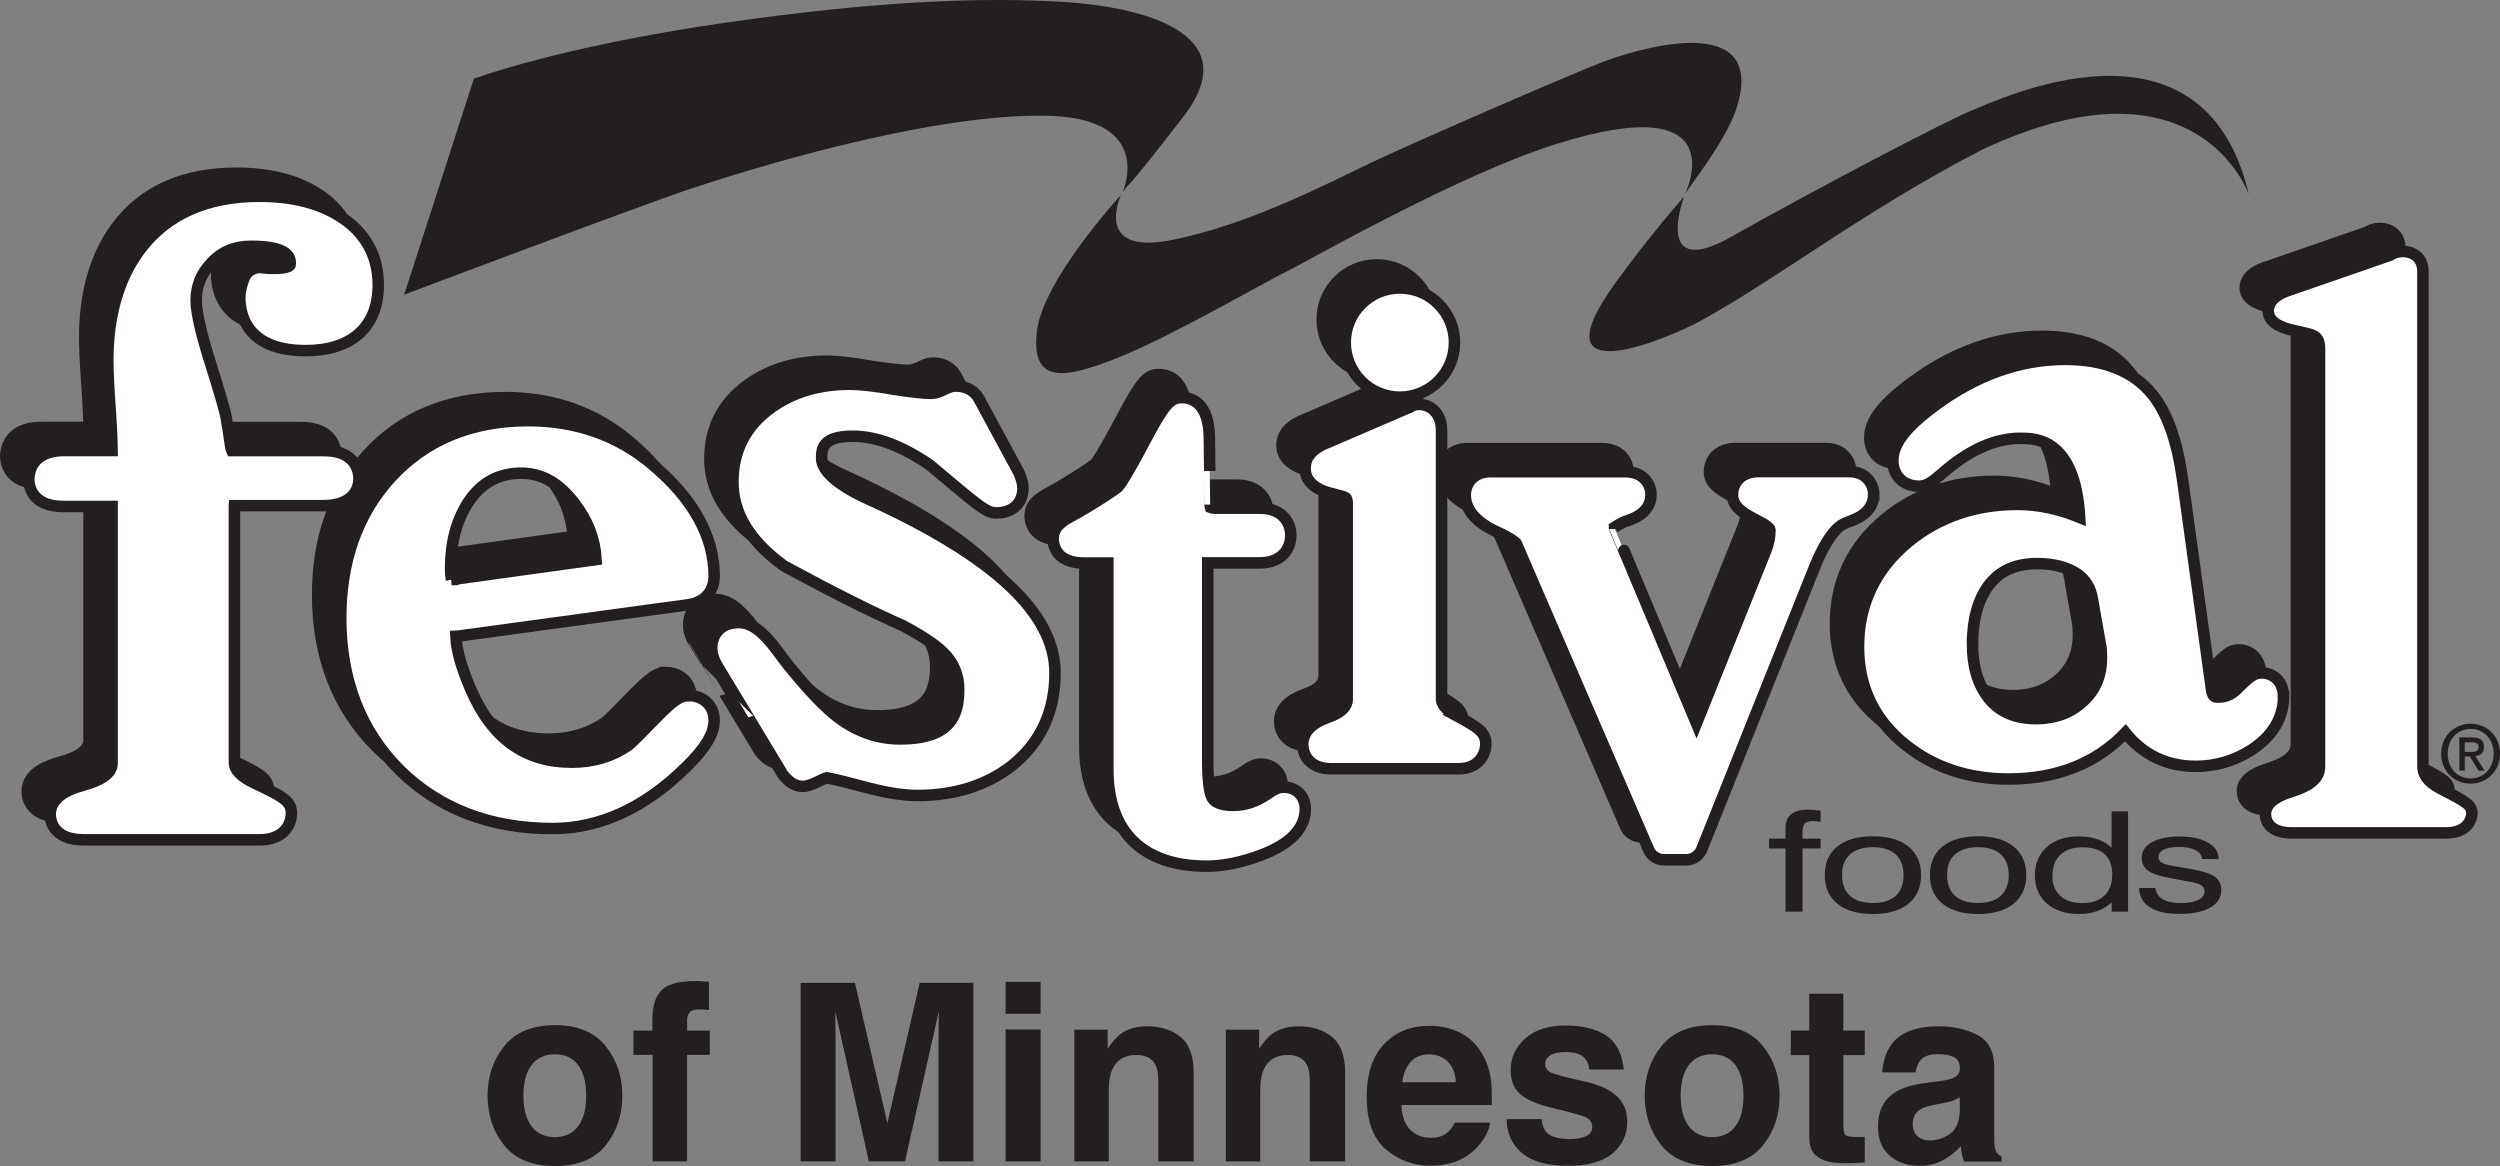<?xml version="1.0" encoding="UTF-8"?>
<svg id="Layer_2" data-name="Layer 2" xmlns="http://www.w3.org/2000/svg" viewBox="0 0 217.04 101.23">
  <rect x="0" y="0" width="217.04" height="101.23" fill="#808080" stroke="none"/>
  <defs>
    <style>
      .cls-1, .cls-2, .cls-3 {
        fill: #231f20;
      }

      .cls-4 {
        fill: #fff;
      }

      .cls-4, .cls-2, .cls-3 {
        fill-rule: evenodd;
      }

      .cls-4, .cls-3 {
        stroke: #231f20;
      }
    </style>
  </defs>
  <g id="Layer_1-2" data-name="Layer 1">
    <g>
      <path class="cls-3" d="M73.73,41.49s-.55-.26-.55-.26c-2.48-1.15-3.85-2.37-3.85-3.44,0-.77,0-1.92,2.71-1.92,1.99,0,4.21.82,6.6,2.44.04.04.42.33,2.54,2.12,2.29,1.92,2.73,2.1,3.33,2.1,1.59,0,2.3-1.06,2.3-2.12,0-.38-.11-.8-.34-1.35-.02-.04-.04-.08-.06-.12l-3.44-6.36s-.03-.05-.05-.08c-.23-.36-.78-.98-1.93-.98-.02,0-.04,0-.05,0-.33.01-.61.12-.97.3-.43.22-.82.33-1.11.33-.69,0-1.8-.12-3.29-.36-1.65-.29-2.9-.43-3.78-.43-2.64,0-4.92.67-6.78,1.99-2.24,1.58-3.38,3.76-3.38,6.49s1.46,5.1,4.33,7.22c.05.04.11.08.17.11,4.16,2.26,7.62,3.99,10.26,5.15,2.12,1.13,3.09,1.91,3.53,2.36.89.89,1.31,1.93,1.31,3.19,0,2.12-.6,4.28-5.07,4.28-1.92,0-3.66-.59-5.32-1.81-1.16-.86-2.63-2.39-4.37-4.54-.28-.35-.62-.8-1-1.32-1.24-1.68-2.27-2.43-3.34-2.43-1.62,0-2.34,1.1-2.34,2.19,0,.53.17,1.06.52,1.62,0-.01,5.06,8.41,5.5,9.13v.02c.06.11.12.2.2.29.37.45.9.97,1.67.97.4,0,.81-.14,1.58-.53.28-.14.44-.19.51-.21.2.03.87.15,2.89.69,2.03.56,3.66.84,4.97.84,3.29,0,6.07-.89,8.27-2.63,2.45-1.98,3.69-4.68,3.69-8.01,0-5.13-5.18-10.01-15.84-14.93Z"/>
      <path class="cls-3" d="M160.67,40.96c0-.97-.68-2.02-2.16-2.02h-7.83c-1.57,0-2.27,1.02-2.27,2.02,0,1.06.91,1.6,2.41,2.37.69.35.84.62.84.66,0,.61-.11,1.18-.33,1.74,0,0-4.02,10.03-6.05,15.07-2.28-5.44-7.08-16.89-7.08-16.87-.04-.1-.04-.15-.04-.15h0c.56-.36.88-.5,1.03-.54,1.77-.55,2.14-1.54,2.14-2.27,0-1.01-.71-2.02-2.27-2.02h-11.65c-1.51,0-2.2,1.05-2.2,2.02,0,1.29.92,2.36,2.71,3.19,1.32.59,1.65.95,1.71,1.01.51,1.18,11.5,26.6,11.5,26.6.23.53.75.87,1.32.87h1.95c.59,0,1.12-.36,1.34-.91l9.81-24.53c.96-2.36,1.8-3.27,2.33-3.62.03-.02.21-.14.82-.36,1.71-.61,1.96-1.68,1.96-2.26Z"/>
      <path class="cls-3" d="M18.35,41.9s.09,0,.15,0h7.55c2.9,0,3.12-1.82,3.12-2.37,0-.41-.15-2.41-3.03-2.41h-8.01c-.05-.11-.11-.33-.15-.7-.13-.95-.26-1.7-.38-2.35-.07-.34-.3-1.28-1.59-5.38-.81-2.68-.98-3.99-.98-4.6,0-1.23.41-2.28,1.26-3.2.91-1.02,2.06-1.51,3.53-1.51,3.38,0,3.38,1.09,3.38,1.5,0,.11-.02.17-.03.17-.04.05-.38.25-1.31.25-.45,0-.83-.02-1.12-.06-.66-.09-1.29.28-1.54.89-.25.63-.38,1.2-.38,1.73,0,1.38.56,4.58,5.71,4.58,4.01,0,6.31-2.08,6.31-5.69,0-2.55-1.15-4.61-3.32-5.96-1.79-1.15-4.15-1.75-6.99-1.75-4.58,0-8.08,1.56-10.38,4.64-1.85,2.48-2.79,5.72-2.79,9.63,0,.91.06,2.27.19,4.05.12,1.67.17,2.93.18,3.75H3.58c-2.93,0-3.08,2.07-3.08,2.49s.14,2.37,2.99,2.37h4.24v22.24c0,.29,0,.99-1.49,1.62-.16.07-.52.2-1.17.39-.66.19-2.71.78-2.71,2.5,0,.37.14,2.19,2.9,2.19h15.28c1.95,0,2.7-1.15,2.76-2.22,0-.03,0-.06,0-.09,0-1.09-.84-1.49-3.32-2.67-1.08-.53-1.63-1.11-1.63-1.72v-22.3s0,0,0,0Z"/>
      <path class="cls-3" d="M57.74,58.4c-.69,0-1.2.3-3.07,2.21-1.68,1.75-2.05,2.05-2.11,2.09-1.42.98-3.04,1.47-4.93,1.47-4.04,0-6.91-2.05-8.74-6.28-.82-1.88-1.26-3.43-1.31-4.63.05,0,.1-.02.17-.03.01,0,20.04-2.74,20.06-2.74,1.35-.21,2.19-1.15,2.19-2.46,0-3.47-1.83-6.76-5.44-9.77-2.97-2.48-6.57-3.74-10.7-3.74-4.94,0-8.96,1.67-11.95,4.95-2.87,3.14-4.33,7.25-4.33,12.18,0,5.36,1.72,9.8,5.12,13.2,3.43,3.38,7.89,5.08,13.27,5.08,4.13,0,8.04-1.81,11.64-5.38,1.65-1.62,2.39-2.86,2.39-4.02,0-1.26-.93-2.15-2.26-2.15ZM37.2,48.32c-.04-.19-.08-.5-.08-.99,0-2.27.53-4.21,1.57-5.79,1.12-1.65,2.62-2.46,4.57-2.46,1.76,0,3.27.85,4.59,2.58,1.18,1.53,1.8,3.15,1.9,4.92l-12.56,1.74Z"/>
      <path class="cls-3" d="M196.24,58.47c0-1.41-.98-2.05-1.9-2.05-.68,0-1.05.34-2.22,1.48-.44.42-.94.62-1.55.62-.31,0-.49,0-.59-.77,0,0-2.48-17.99-2.48-17.99-.47-3.45-1.34-5.91-2.64-7.51-1.63-2.02-4.18-3.05-7.57-3.05-3.91,0-7.72,1.35-11.32,4.02-2.51,1.85-3.64,3.32-3.64,4.75,0,1.34.92,2.24,2.28,2.24.62,0,1.11-.33,1.97-1.08,2.32-2.05,4.61-3.08,6.81-3.08,1.34,0,4.76,0,5.16,6.87-1.83-.75-3.64-1.13-5.39-1.13-3.66,0-6.84,1.09-9.46,3.23-2.88,2.37-4.35,5.44-4.35,9.13,0,3.5,1.38,6.37,4.1,8.53,2.46,1.96,5.46,2.95,8.91,2.95,4.21,0,7.61-1.35,10.16-4.01,1.53,1.91,3.61,2.91,6.1,2.91,1.72,0,3.34-.47,4.82-1.41,2.32-1.5,2.81-3.36,2.81-4.65ZM169.25,53.85c0-2.09.47-3.78,1.39-5.02.96-1.28,2.35-1.9,4.22-1.9,1.41,0,2.58.3,3.48.9.73.51,1.16,1.21,1.32,2.21,0,.01.73,4.14.73,4.14.02.11.05.38.05.93,0,1.56-.52,2.79-1.6,3.79-1.1,1-2.43,1.49-4.06,1.49-1.82,0-3.18-.58-4.14-1.79-.94-1.19-1.4-2.75-1.4-4.75Z"/>
      <path class="cls-3" d="M109.46,66.34c-.51,0-.94.24-1.47.62-.94.64-1.9.96-2.92.96-1.52,0-1.78-.55-1.87-.73-.09-.18-.35-.88-.35-3.18v-17.14h4.47c2.03,0,2.74-1.29,2.74-2.39,0-1.09-.71-2.36-2.67-2.36h-3.84c-.27,0-.41-.04-.46-.06-.01-.03-.03-.11-.03-.25,0,.01-.07-5.83-.07-5.83-.05-3.02-1.52-3.46-2.39-3.46-1.03,0-1.56.63-3.32,3.97-1.6,3.02-2.07,3.62-2.18,3.74,0,0-.02.02-.03.03-.06.06-.48.42-2.62,1.73-.51.32-.93.54-1.27.73-.86.47-1.75.95-1.75,2.08,0,.35.13,2.08,2.67,2.08h2.08v17.95c0,5.4,3.05,8.37,8.59,8.37,1.43,0,3.03-.33,4.73-.97,2.53-.96,3.82-2.31,3.82-4.02,0-1.08-.78-1.87-1.86-1.87Z"/>
      <path class="cls-3" d="M209.91,66.48c-1.4-.73-1.56-1.46-1.56-1.95V21.6c0-1.31-.94-1.77-1.74-1.77-.41,0-.79.12-1.12.33l-8.92,3.09c-1.36.49-1.65,1.22-1.65,1.74,0,1.22,1.71,1.59,2.27,1.71.95.2,1.29.3,1.41.34.41.13.77.36.77,1.16v36.34c0,.5-.16,1.24-1.55,1.85-.26.12-.58.24-.97.36-1.44.45-2.17,1.1-2.17,1.92s.6,1.64,2.3,1.64h13.36c1.6,0,2.22-.88,2.26-1.7,0-.7-.47-1-2.69-2.13Z"/>
      <path class="cls-3" d="M124.31,60.04c-1.16-.64-1.16-1.19-1.16-1.4v-23.23c0-1.59-.99-2.3-1.97-2.3-.31,0-.61.1-.85.28-.04.01-.08.02-.12.04l-7.21,3.1c-1.41.62-1.7,1.49-1.7,2.12,0,.74.4,1.72,2.28,2.19.8.19,1.04.28,1.1.3.16.06.28.11.28.57v16.94c0,.4-.12.87-.98,1.33-.14.08-.35.18-.73.31-1.43.52-2.15,1.31-2.15,2.35s.76,2.1,2.46,2.1h11.07c1.63,0,2.36-1.11,2.36-2.2-.01-1.03-.8-1.46-2.7-2.49Z"/>
      <path class="cls-3" d="M119.53,32.48c2.61,0,4.74-2.12,4.74-4.74s-2.12-4.74-4.74-4.74-4.74,2.12-4.74,4.74,2.12,4.74,4.74,4.74Z"/>
      <path class="cls-4" d="M75.73,43.49s-.55-.26-.55-.26c-2.48-1.15-3.85-2.37-3.85-3.44,0-.77,0-1.92,2.71-1.92,1.99,0,4.21.82,6.6,2.44.04.04.42.33,2.54,2.12,2.29,1.92,2.73,2.1,3.33,2.1,1.59,0,2.3-1.06,2.3-2.12,0-.38-.11-.8-.34-1.35-.02-.04-.04-.08-.06-.12l-3.44-6.36s-.03-.05-.05-.08c-.23-.36-.78-.98-1.93-.98-.02,0-.04,0-.05,0-.33.01-.61.12-.97.3-.43.22-.82.33-1.11.33-.69,0-1.8-.12-3.29-.36-1.65-.29-2.9-.43-3.78-.43-2.64,0-4.92.67-6.78,1.99-2.24,1.58-3.38,3.76-3.38,6.49s1.46,5.1,4.33,7.22c.05.04.11.08.17.11,4.16,2.26,7.62,3.99,10.26,5.15,2.12,1.13,3.09,1.91,3.53,2.36.89.89,1.31,1.93,1.31,3.19,0,2.12-.6,4.28-5.07,4.28-1.92,0-3.66-.59-5.32-1.81-1.16-.86-2.63-2.39-4.37-4.54-.28-.35-.62-.8-1-1.32-1.24-1.68-2.27-2.43-3.34-2.43-1.62,0-2.34,1.1-2.34,2.19,0,.53.17,1.06.52,1.62,0-.01,5.06,8.41,5.5,9.13v.02c.06.11.12.2.2.29.37.45.9.97,1.67.97.4,0,.81-.14,1.58-.53.28-.14.44-.19.51-.21.2.03.87.15,2.89.69,2.03.56,3.66.84,4.97.84,3.29,0,6.07-.89,8.27-2.63,2.45-1.98,3.69-4.68,3.69-8.01,0-5.13-5.18-10.01-15.84-14.93Z"/>
      <path class="cls-4" d="M162.67,42.96c0-.97-.68-2.02-2.16-2.02h-7.83c-1.57,0-2.27,1.02-2.27,2.02,0,1.06.91,1.6,2.41,2.37.69.35.84.62.84.66,0,.61-.11,1.18-.33,1.74,0,0-4.02,10.03-6.05,15.07-2.28-5.44-7.08-16.89-7.08-16.87-.04-.1-.04-.15-.04-.15h0c.56-.36.88-.5,1.03-.54,1.77-.55,2.14-1.54,2.14-2.27,0-1.01-.71-2.02-2.27-2.02h-11.65c-1.51,0-2.2,1.05-2.2,2.02,0,1.29.92,2.36,2.71,3.19,1.32.59,1.65.95,1.71,1.01.51,1.18,11.5,26.6,11.5,26.6.23.53.75.87,1.32.87h1.95c.59,0,1.12-.36,1.34-.91l9.81-24.53c.96-2.36,1.8-3.27,2.33-3.62.03-.02.21-.14.82-.36,1.71-.61,1.96-1.68,1.96-2.26Z"/>
      <path class="cls-4" d="M20.35,43.9s.09,0,.15,0h7.55c2.9,0,3.12-1.82,3.12-2.37,0-.41-.15-2.41-3.03-2.41h-8.01c-.05-.11-.11-.33-.15-.7-.13-.95-.26-1.7-.38-2.35-.07-.34-.3-1.28-1.59-5.38-.81-2.68-.98-3.99-.98-4.6,0-1.23.41-2.28,1.26-3.2.91-1.02,2.06-1.51,3.53-1.51,3.38,0,3.38,1.09,3.38,1.5,0,.11-.02.17-.03.17-.04.05-.38.25-1.31.25-.45,0-.83-.02-1.12-.06-.66-.09-1.29.28-1.54.89-.25.63-.38,1.2-.38,1.73,0,1.38.56,4.58,5.71,4.58,4.01,0,6.31-2.08,6.31-5.69,0-2.55-1.15-4.61-3.32-5.96-1.79-1.15-4.15-1.75-6.99-1.75-4.58,0-8.08,1.56-10.38,4.64-1.85,2.48-2.79,5.72-2.79,9.63,0,.91.06,2.27.19,4.05.12,1.67.17,2.93.18,3.75h-4.15c-2.93,0-3.08,2.07-3.08,2.49s.14,2.37,2.99,2.37h4.24v22.24c0,.29,0,.99-1.49,1.62-.16.07-.52.2-1.17.39-.66.19-2.71.78-2.71,2.5,0,.37.14,2.19,2.9,2.19h15.28c1.95,0,2.7-1.15,2.76-2.22,0-.03,0-.06,0-.09,0-1.09-.84-1.49-3.32-2.67-1.08-.53-1.63-1.11-1.63-1.72v-22.3s0,0,0,0Z"/>
      <path class="cls-4" d="M59.74,60.4c-.69,0-1.2.3-3.07,2.21-1.68,1.75-2.05,2.05-2.11,2.09-1.42.98-3.04,1.47-4.93,1.47-4.04,0-6.91-2.05-8.74-6.28-.82-1.88-1.26-3.43-1.31-4.63.05,0,.1-.02.17-.03.01,0,20.04-2.74,20.06-2.74,1.35-.21,2.19-1.15,2.19-2.46,0-3.47-1.83-6.76-5.44-9.77-2.97-2.48-6.57-3.74-10.7-3.74-4.94,0-8.96,1.67-11.95,4.95-2.87,3.14-4.33,7.25-4.33,12.18,0,5.36,1.72,9.8,5.12,13.2,3.43,3.38,7.89,5.08,13.27,5.08,4.13,0,8.04-1.81,11.64-5.38,1.65-1.62,2.39-2.86,2.39-4.02,0-1.26-.93-2.15-2.26-2.15ZM39.2,50.32c-.04-.19-.08-.5-.08-.99,0-2.27.53-4.21,1.57-5.79,1.12-1.65,2.62-2.46,4.57-2.46,1.76,0,3.27.85,4.59,2.58,1.18,1.53,1.8,3.15,1.9,4.92l-12.56,1.74Z"/>
      <path class="cls-4" d="M198.24,60.47c0-1.41-.98-2.05-1.9-2.05-.68,0-1.05.34-2.22,1.48-.44.42-.94.62-1.55.62-.31,0-.49,0-.59-.77,0,0-2.48-17.99-2.48-17.99-.47-3.45-1.34-5.91-2.64-7.51-1.63-2.02-4.18-3.05-7.57-3.05-3.91,0-7.72,1.35-11.32,4.02-2.51,1.85-3.64,3.32-3.64,4.75,0,1.34.92,2.24,2.28,2.24.62,0,1.11-.33,1.97-1.08,2.32-2.05,4.61-3.08,6.81-3.08,1.34,0,4.76,0,5.16,6.87-1.83-.75-3.64-1.13-5.39-1.13-3.66,0-6.84,1.09-9.46,3.23-2.88,2.37-4.35,5.44-4.35,9.13,0,3.5,1.38,6.37,4.1,8.53,2.46,1.96,5.46,2.95,8.91,2.95,4.21,0,7.61-1.35,10.16-4.01,1.53,1.91,3.61,2.91,6.1,2.91,1.72,0,3.34-.47,4.82-1.41,2.32-1.5,2.81-3.36,2.81-4.65ZM171.25,55.85c0-2.09.47-3.78,1.39-5.02.96-1.28,2.35-1.9,4.22-1.9,1.41,0,2.58.3,3.48.9.73.51,1.16,1.21,1.32,2.21,0,.01.73,4.14.73,4.14.02.11.05.38.05.93,0,1.56-.52,2.79-1.6,3.79-1.1,1-2.43,1.49-4.06,1.49-1.82,0-3.18-.58-4.14-1.79-.94-1.19-1.4-2.75-1.4-4.75Z"/>
      <path class="cls-4" d="M111.46,68.34c-.51,0-.94.24-1.47.62-.94.64-1.9.96-2.92.96-1.52,0-1.78-.55-1.87-.73-.09-.18-.35-.88-.35-3.18v-17.14h4.47c2.03,0,2.74-1.29,2.74-2.39,0-1.09-.71-2.36-2.67-2.36h-3.84c-.27,0-.41-.04-.46-.06-.01-.03-.03-.11-.03-.25,0,.01-.07-5.83-.07-5.83-.05-3.02-1.52-3.46-2.39-3.46-1.03,0-1.56.63-3.32,3.97-1.6,3.02-2.07,3.62-2.18,3.74,0,0-.02.02-.03.03-.06.06-.48.42-2.62,1.73-.51.32-.93.54-1.27.73-.86.47-1.75.95-1.75,2.08,0,.35.13,2.08,2.67,2.08h2.08v17.95c0,5.4,3.05,8.37,8.59,8.37,1.43,0,3.03-.33,4.73-.97,2.53-.96,3.82-2.31,3.82-4.02,0-1.08-.78-1.87-1.86-1.87Z"/>
      <g>
        <path class="cls-1" d="M41.15,6.83s7.37-2.77,21.7-4.84C76.51.02,85.54-.24,92.23.16c6.69.4,16.17,2.63,10.51,9.96-5.65,7.33-4.62,5.58-5.18,6.45-.56.88,3.5-6.45-7.01-6.53-10.51-.08-26.12,4.86-30.66,6.37-4.49,1.5-24.8,9.17-24.8,9.17l6.05-18.75Z"/>
        <path class="cls-1" d="M97.33,16.9s-2.47,5.24,4.22,3.97c6.69-1.27,13.7-4.94,17.36-6.69,3.66-1.75,18.44-8.17,20.55-8.92,4.19-1.5,14.07-3.96,11.21,4.4-1.02,2.76-3.69,6.09-4.38,7.18,0,0,4.57-9.3-11.21-4.33-8.65,2.72-21.97,10.4-23.41,11.07-1.51.72-10.03,5.65-14.65,7.49-4.62,1.83-7.49,2.31-7.01-2.23.48-4.54,7.33-11.93,7.33-11.93Z"/>
        <path class="cls-1" d="M146.19,17.12s-2.74,7.32,4.14,3.42c6.98-3.95,19.03-10.27,20.94-10.99,1.91-.72,19.97-9.59,23.96,7.31,0,0-4.45-12.65-23.09-3.89-10.04,5.15-17.6,11.08-24.46,14.86-2.42,1.34-14.71,6.76-7.4-3.32,3.05-4.2,5.89-7.41,5.89-7.41Z"/>
      </g>
      <path class="cls-4" d="M211.91,68.48c-1.4-.73-1.56-1.46-1.56-1.95V23.6c0-1.31-.94-1.77-1.74-1.77-.41,0-.79.12-1.12.33l-8.92,3.09c-1.36.49-1.65,1.22-1.65,1.74,0,1.22,1.71,1.59,2.27,1.71.95.2,1.29.3,1.41.34.41.13.77.36.77,1.16v36.34c0,.5-.16,1.24-1.55,1.85-.26.12-.58.24-.97.36-1.44.45-2.17,1.1-2.17,1.92s.6,1.64,2.3,1.64h13.36c1.6,0,2.22-.88,2.26-1.7,0-.7-.47-1-2.69-2.13Z"/>
      <path class="cls-4" d="M126.31,62.04c-1.16-.64-1.16-1.19-1.16-1.4v-23.23c0-1.59-.99-2.3-1.97-2.3-.31,0-.61.1-.85.28-.04.01-.08.02-.12.04l-7.21,3.1c-1.41.62-1.7,1.49-1.7,2.12,0,.74.4,1.72,2.28,2.19.8.19,1.04.28,1.1.3.16.06.28.11.28.57v16.94c0,.4-.12.87-.98,1.33-.14.08-.35.18-.73.31-1.43.52-2.15,1.31-2.15,2.35s.76,2.1,2.46,2.1h11.07c1.63,0,2.36-1.11,2.36-2.2-.01-1.03-.8-1.46-2.7-2.49Z"/>
      <path class="cls-4" d="M121.53,34.48c2.61,0,4.74-2.12,4.74-4.74s-2.12-4.74-4.74-4.74-4.74,2.12-4.74,4.74,2.12,4.74,4.74,4.74Z"/>
      <path class="cls-1" d="M216.49,65.43c0,1.28-.88,2.15-1.99,2.15-1.24,0-2-.97-2-2.15,0-1.27.88-2.15,2-2.15s1.99.88,1.99,2.15M213.98,65.68h.45l.74,1.23h.54l-.81-1.27c.43-.05.75-.26.75-.79,0-.59-.35-.83-1.05-.83h-1.09v2.88h.47v-1.23M213.98,65.28v-.84h.57c.29,0,.63.04.63.39,0,.42-.31.45-.67.45h-.53M217.04,65.43c0-1.56-1.18-2.6-2.55-2.6s-2.56,1.04-2.56,2.6c0,1.48,1.07,2.6,2.56,2.6,1.37,0,2.55-1.04,2.55-2.6Z"/>
      <path class="cls-1" d="M155.01,79.15v-5.49h-1.43v-.85h1.43v-.94c0-.52.16-.92.49-1.18.33-.26.82-.4,1.48-.4.1,0,.23,0,.39.02.16.01.39.03.69.07v.96c-.16-.02-.29-.03-.4-.04-.1-.01-.19-.02-.25-.02-.34,0-.58.07-.72.21-.14.14-.2.4-.2.79v.53h1.57v.85h-1.57v5.49h-1.48Z"/>
      <path class="cls-2" d="M159.92,75.97c0,.79.23,1.39.69,1.8.47.42,1.13.62,2,.62s1.51-.21,1.97-.62c.46-.42.68-1.02.68-1.8s-.23-1.38-.68-1.79c-.46-.42-1.11-.63-1.97-.63s-1.54.21-2,.62c-.46.41-.69,1.01-.69,1.8h0ZM158.42,75.97c0-1.06.36-1.89,1.09-2.48.73-.59,1.76-.89,3.08-.89s2.36.3,3.09.89c.73.59,1.1,1.41,1.1,2.48s-.37,1.89-1.1,2.49c-.73.59-1.75.89-3.07.89s-2.36-.29-3.09-.88c-.73-.59-1.1-1.42-1.1-2.49h0Z"/>
      <path class="cls-2" d="M169.04,75.97c0,.79.23,1.39.69,1.8.47.42,1.13.62,2,.62s1.52-.21,1.97-.62c.45-.42.69-1.02.69-1.8s-.23-1.38-.69-1.79c-.46-.42-1.12-.63-1.97-.63s-1.54.21-2,.62c-.46.41-.69,1.01-.69,1.8h0ZM167.55,75.97c0-1.06.36-1.89,1.09-2.48.73-.59,1.76-.89,3.08-.89s2.36.3,3.09.89c.73.59,1.1,1.41,1.1,2.48s-.37,1.89-1.1,2.49c-.73.59-1.75.89-3.07.89s-2.35-.29-3.09-.88c-.73-.59-1.1-1.42-1.1-2.49h0Z"/>
      <path class="cls-2" d="M183.38,75.94c0-.78-.22-1.38-.66-1.78-.44-.4-1.08-.6-1.94-.6s-1.46.22-1.92.66c-.45.43-.68,1.05-.68,1.85,0,.72.23,1.29.69,1.71.47.42,1.1.62,1.91.62s1.46-.21,1.91-.64c.45-.43.68-1.03.68-1.82h0ZM184.75,70.43v8.72h-1.42v-.8c-.37.33-.8.58-1.27.75-.47.17-.99.25-1.57.25-1.16,0-2.09-.3-2.79-.91-.69-.61-1.04-1.42-1.04-2.44s.35-1.86,1.04-2.47c.7-.62,1.62-.92,2.78-.92.61,0,1.15.08,1.62.25.47.16.88.41,1.22.74v-3.16h1.42Z"/>
      <path class="cls-1" d="M185.71,77.09h1.41c.05.43.27.75.64.98.38.22.9.33,1.59.33.63,0,1.13-.09,1.49-.27.36-.18.54-.43.55-.74,0-.23-.09-.41-.28-.53-.18-.13-.53-.23-1.06-.32l-1.64-.31c-.92-.16-1.57-.38-1.93-.64-.36-.27-.54-.65-.54-1.14,0-.56.29-1,.87-1.33.59-.33,1.39-.5,2.4-.5s1.86.17,2.48.53c.62.35.92.82.92,1.41v.02h-1.43c-.03-.33-.22-.59-.57-.77-.34-.18-.81-.28-1.4-.28s-1.04.07-1.35.22c-.3.15-.46.37-.46.66,0,.21.09.37.28.49.2.11.56.21,1.08.3l1.42.24c1.01.17,1.71.4,2.09.67.38.27.57.65.57,1.15,0,.66-.32,1.17-.96,1.54-.64.36-1.53.54-2.67.54s-1.98-.19-2.58-.58c-.6-.39-.9-.95-.92-1.67h0Z"/>
      <g>
        <path class="cls-1" d="M52.58,90.82c.97,1.21,1.45,2.65,1.45,4.3s-.48,3.12-1.45,4.32c-.97,1.19-2.44,1.79-4.4,1.79s-3.44-.6-4.4-1.79c-.97-1.2-1.45-2.63-1.45-4.32s.48-3.09,1.45-4.3c.97-1.21,2.44-1.82,4.4-1.82s3.44.61,4.4,1.82ZM48.17,91.53c-.88,0-1.55.31-2.02.93-.47.62-.71,1.51-.71,2.66s.24,2.04.71,2.66c.47.62,1.15.94,2.02.94s1.55-.31,2.02-.94c.47-.62.7-1.51.7-2.66s-.23-2.03-.7-2.66c-.47-.62-1.14-.93-2.02-.93Z"/>
        <path class="cls-1" d="M61.55,85.24v2.44c-.17-.02-.45-.04-.85-.05-.4,0-.67.08-.82.26-.15.19-.23.39-.23.61v.97h1.97v2.11h-1.97v9.24h-2.99v-9.24h-1.67v-2.11h1.64v-.74c0-1.23.21-2.07.62-2.53.43-.69,1.48-1.03,3.14-1.03.19,0,.36,0,.52.02.15.01.36.03.63.05Z"/>
        <path class="cls-1" d="M72.53,100.83h-3.02v-15.5h4.71l2.82,12.18,2.8-12.18h4.66v15.5h-3.02v-10.48c0-.3,0-.72.01-1.27,0-.54.01-.96.01-1.26l-2.93,13h-3.14l-2.91-13c0,.29,0,.71.01,1.26,0,.54.01.97.01,1.27v10.48Z"/>
        <path class="cls-1" d="M90.34,85.24v2.77h-3.04v-2.77h3.04ZM90.34,89.37v11.46h-3.04v-11.46h3.04Z"/>
        <path class="cls-1" d="M98.64,91.59c-1.02,0-1.71.43-2.09,1.29-.2.46-.29,1.04-.29,1.75v6.2h-2.99v-11.44h2.89v1.67c.39-.59.75-1.01,1.09-1.27.62-.46,1.4-.69,2.34-.69,1.18,0,2.15.31,2.91.93.75.62,1.13,1.65,1.13,3.08v7.72h-3.07v-6.97c0-.6-.08-1.07-.24-1.39-.29-.59-.85-.88-1.68-.88Z"/>
        <path class="cls-1" d="M111.79,91.59c-1.02,0-1.71.43-2.09,1.29-.2.46-.29,1.04-.29,1.75v6.2h-2.99v-11.44h2.89v1.67c.38-.59.75-1.01,1.09-1.27.62-.46,1.4-.69,2.34-.69,1.18,0,2.15.31,2.91.93.75.62,1.13,1.65,1.13,3.08v7.72h-3.07v-6.97c0-.6-.08-1.07-.24-1.39-.29-.59-.86-.88-1.68-.88Z"/>
        <path class="cls-1" d="M129.36,97.46c-.08.68-.43,1.37-1.06,2.07-.98,1.11-2.35,1.67-4.12,1.67-1.46,0-2.74-.47-3.86-1.41-1.11-.94-1.67-2.47-1.67-4.58,0-1.98.5-3.5,1.51-4.56,1-1.06,2.31-1.59,3.92-1.59.95,0,1.81.18,2.58.54.76.36,1.39.92,1.89,1.69.45.68.74,1.47.87,2.37.08.53.11,1.28.09,2.27h-7.84c.04,1.15.4,1.96,1.08,2.42.41.29.91.43,1.49.43.62,0,1.12-.17,1.5-.53.21-.19.4-.45.56-.79h3.06ZM126.39,93.95c-.05-.79-.29-1.39-.72-1.8-.43-.41-.96-.61-1.6-.61-.69,0-1.23.22-1.61.65-.38.43-.62,1.02-.72,1.77h4.66Z"/>
        <path class="cls-1" d="M139.42,89.89c.9.58,1.41,1.56,1.55,2.96h-3c-.04-.39-.15-.69-.33-.91-.33-.41-.89-.61-1.68-.61-.65,0-1.12.1-1.39.3-.28.2-.42.44-.42.71,0,.34.15.59.44.75.3.16,1.33.44,3.12.83,1.19.28,2.08.7,2.68,1.27.59.57.88,1.29.88,2.16,0,1.13-.42,2.06-1.27,2.78-.84.72-2.15,1.08-3.92,1.08s-3.13-.38-3.99-1.14c-.86-.76-1.29-1.73-1.29-2.91h3.04c.06.53.2.91.41,1.13.37.4,1.06.6,2.06.6.59,0,1.06-.09,1.4-.26.35-.17.52-.44.52-.79s-.14-.59-.42-.77c-.28-.18-1.32-.48-3.12-.9-1.3-.32-2.21-.73-2.74-1.21-.53-.48-.8-1.16-.8-2.06,0-1.06.41-1.97,1.25-2.73.83-.76,2-1.14,3.51-1.14,1.43,0,2.6.28,3.5.85Z"/>
        <path class="cls-1" d="M153.05,90.82c.97,1.21,1.45,2.65,1.45,4.3s-.48,3.12-1.45,4.32c-.97,1.19-2.44,1.79-4.4,1.79s-3.44-.6-4.41-1.79c-.97-1.2-1.45-2.63-1.45-4.32s.48-3.09,1.45-4.3c.97-1.21,2.44-1.82,4.41-1.82s3.44.61,4.4,1.82ZM148.64,91.53c-.88,0-1.55.31-2.02.93-.47.62-.71,1.51-.71,2.66s.24,2.04.71,2.66c.47.62,1.15.94,2.02.94s1.55-.31,2.02-.94c.47-.62.7-1.51.7-2.66s-.24-2.03-.7-2.66c-.47-.62-1.14-.93-2.02-.93Z"/>
        <path class="cls-1" d="M161.89,98.69v2.24l-1.42.05c-1.42.05-2.38-.2-2.9-.74-.34-.34-.5-.87-.5-1.59v-7.05h-1.6v-2.13h1.6v-3.2h2.96v3.2h1.86v2.13h-1.86v6.06c0,.47.06.76.18.88.12.12.48.17,1.09.17.09,0,.19,0,.29,0,.1,0,.2,0,.3-.02Z"/>
        <path class="cls-1" d="M164.25,90.61c.79-1.01,2.15-1.51,4.08-1.51,1.25,0,2.37.25,3.34.75.97.5,1.46,1.44,1.46,2.82v5.26c0,.36,0,.81.02,1.32.02.39.08.66.18.8.1.14.25.26.44.35v.44h-3.26c-.09-.23-.15-.45-.19-.65-.04-.2-.06-.43-.08-.69-.41.45-.89.83-1.43,1.15-.64.37-1.37.56-2.19.56-1.04,0-1.89-.3-2.57-.89-.68-.59-1.01-1.43-1.01-2.52,0-1.41.54-2.43,1.63-3.06.6-.34,1.47-.59,2.63-.74l1.02-.13c.55-.07.95-.16,1.19-.26.43-.18.64-.47.64-.85,0-.47-.16-.79-.49-.97-.33-.18-.8-.27-1.44-.27-.71,0-1.21.18-1.5.53-.21.26-.35.61-.42,1.05h-2.89c.06-1,.34-1.83.84-2.47ZM166.48,98.66c.28.23.62.35,1.03.35.64,0,1.24-.19,1.78-.57.54-.38.83-1.07.85-2.07v-1.11c-.19.12-.38.21-.57.29-.19.07-.46.14-.79.2l-.67.13c-.63.11-1.08.25-1.36.41-.46.27-.69.7-.69,1.27,0,.51.14.88.43,1.1Z"/>
      </g>
    </g>
  </g>
</svg>